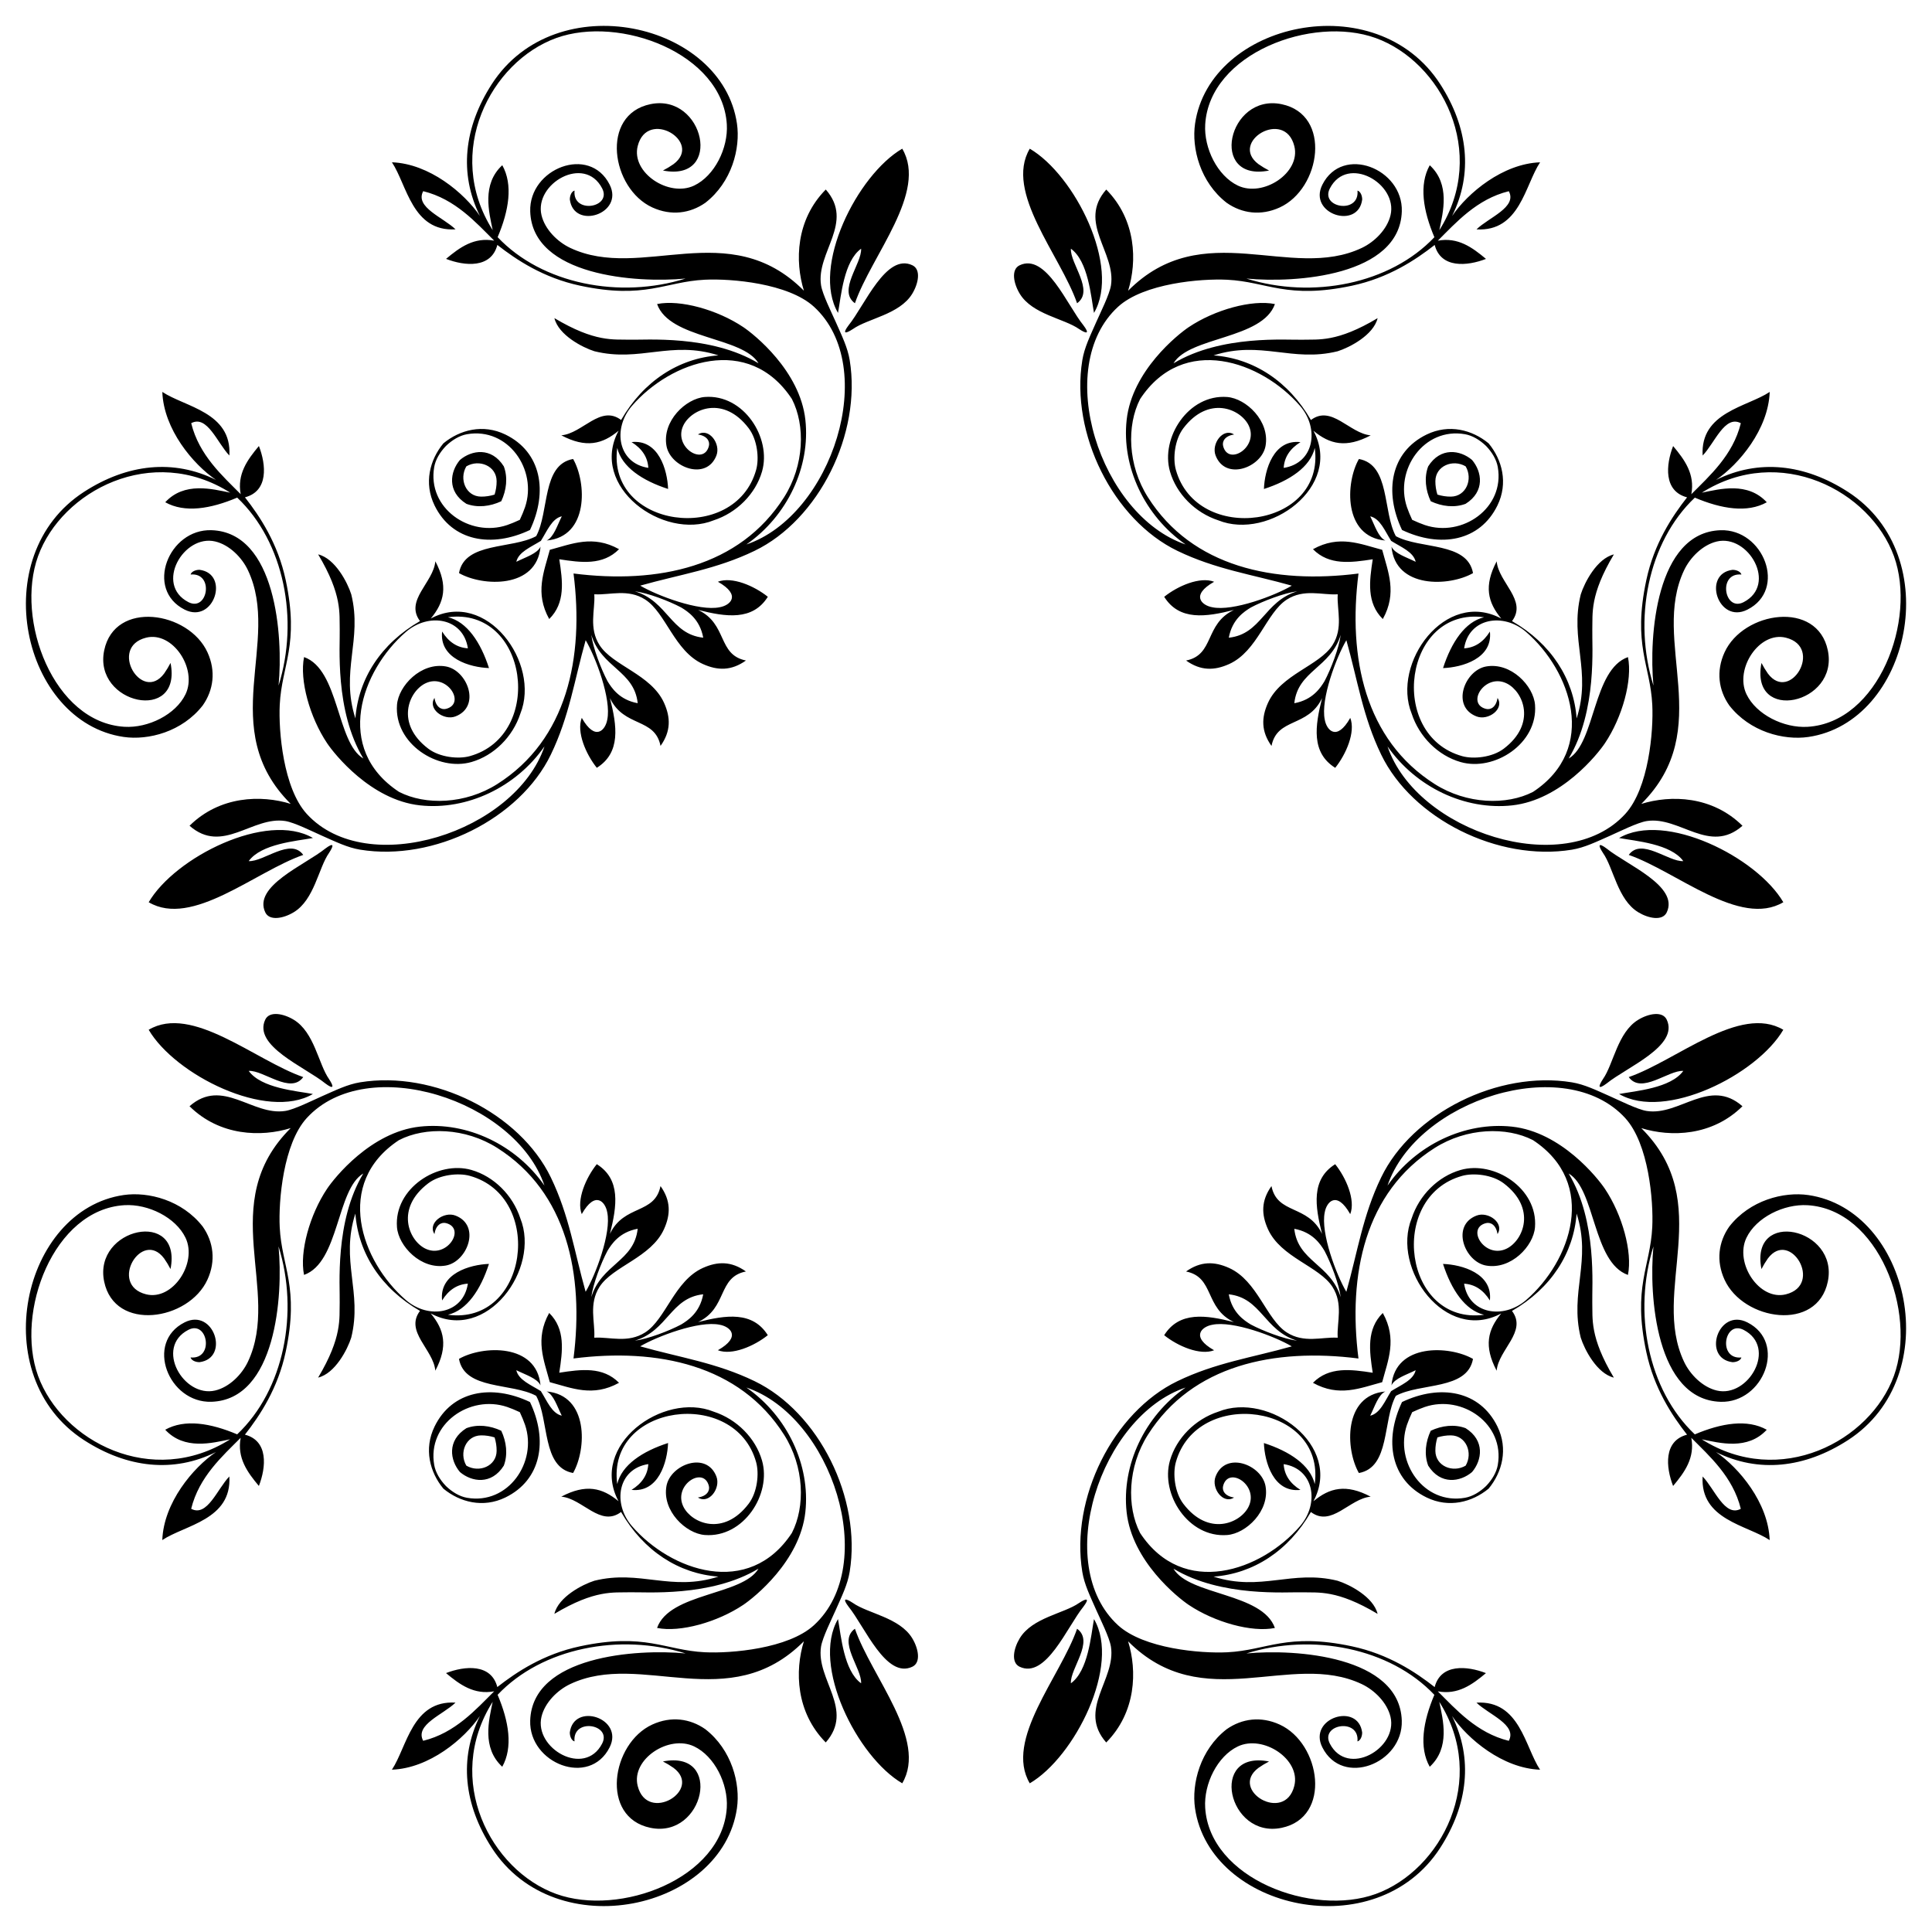 <?xml version="1.0" encoding="UTF-8"?>
<svg version="1.1" viewBox="0 0 1644.1 1644.1" xmlns="http://www.w3.org/2000/svg" xmlns:xlink="http://www.w3.org/1999/xlink">
<path id="a" d="m377.3 377.3c-11.563 14.015-16.76 33.775-7.517 52.787 14.914 30.645 48.657 36.386 81.218 20.915 15.471-32.561 9.73-66.304-20.915-81.218-19.012-9.244-38.772-4.046-52.787 7.516zm14.11 14.11c-8.454 9.941-11.229 26.834 5.487 37.338 9.431 3.527 20.229 2.253 29.659-2.192 4.446-9.43 5.72-20.227 2.192-29.659-10.504-16.716-27.397-13.941-37.338-5.487zm29.478 29.478c-3.695 1.149-7.575 1.766-11.462 1.731-13.015-0.101-18.959-14.908-12.571-25.765 10.857-6.388 25.664-0.443 25.765 12.571 0.035 3.887-0.582 7.767-1.731 11.462zm21.474 21.474c-3.925 1.816-7.691 3.399-10.837 4.459-31.761 10.706-68.14-14.448-62.015-49.39 1.099-6.274 4.781-12.52 9.986-17.935 5.415-5.205 11.661-8.887 17.935-9.986 34.942-6.125 60.096 30.253 49.39 62.015-1.06 3.146-2.643 6.912-4.459 10.837zm270.77-176.08c2.589-14.073 4.895-44.016 19.657-54.644 0.726 12.769-20.223 35.612-5.271 46.418 14.195-40.93 62.126-94.537 40.268-131.53-38.261 22.37-77.629 100.53-54.653 139.75zm-586.6 501.5c36.992 21.857 90.599-26.073 131.53-40.268-10.806-14.952-33.65 5.997-46.418 5.271 10.628-14.762 40.571-17.067 54.644-19.657-39.22-22.975-117.38 16.392-139.75 54.653zm595.64-491.01c-5.356 7.107-3.237 7.75 3.668 3.216 12.747-9 39.705-12.373 50.45-29.989 5.333-8.775 7.631-20.697 0.136-24.262-22.386-10.642-40.431 33.966-54.254 51.036zm-496.42 499.64c3.565 7.495 15.487 5.197 24.262-0.136 17.617-10.744 20.99-37.702 29.989-50.45 4.534-6.905 3.891-9.025-3.216-3.668-17.069 13.823-61.677 31.868-51.036 54.254zm353.97-259.43c5.523 3.381 15.837 9.943 18.717 25.683-27.824-3.006-29.986-30.822-58.166-39.48 11.016 1.388 29.116 8.297 39.449 13.797zm-76.517 23.271c8.658 28.18 36.474 30.343 39.48 58.166-15.74-2.88-22.302-13.194-25.683-18.717-5.5-10.333-12.41-28.433-13.797-39.449zm-15.138-52.206c9.098 71.518-5.416 141.49-64.933 179.2-27.209 17.231-61.132 18.174-83.58 6.618-55.783-36.767-32.196-103.15 5.828-136.06 19.426-16.8 48.845-11.998 52.786 13.904-9.021-0.547-16.342-5.279-21.925-14.285-2.576 23.026 23.781 30.514 39.876 31.096-7.084-21.962-18.744-39.453-34.921-43.269 68.183-9.126 82.822 100.38 18.556 118.22-9.588 2.663-25.514 1.064-35.296-6.362-28.184-21.38-16.634-48.419-2.729-55.449 18.461-9.324 35.284 17.149 17.831 21.582-3.857 0.982-8.648-1.425-9.807-9.328-6.077 9.336 7.886 19.626 17.925 15.713 21.877-8.493 10.042-39.228-8.198-42.485-21.147-3.785-40.394 16.5-41.64 32.66-2.547 32.998 34.75 56.932 63.402 48.656 19.038-5.485 35.092-21.376 41.563-41.138 17.382-43.012-28.747-106.41-76.228-80.955 11.528-13.834 14.94-27.816 3.897-48.707-1.568 18.026-26.302 33.304-13.048 50.872-33.236 19.148-52.49 49.118-54.989 82.811-12.955-40.206 6.085-66.667-3.503-105.5-3.135-10.007-13.691-30.56-28.196-34.073 20.697 34.608 17.958 50.403 18.356 63.83 0.402 13.458-4.408 69.148 20.103 109.87-22.838-13.395-20.427-75.676-50.446-86.312-3.977 19.626 4.852 51.292 19.641 73.355 6.071 9.063 37.124 48.26 78.924 52.829 40.033 4.375 81.78-15.332 106.03-50.17-24.602 72.796-150.86 113.7-202.3 57.456-19.965-21.838-24.097-70.39-22.989-92.825 1.677-34.038 16.873-50.826 5.073-106.19-6.618-31.065-21.892-54.075-34.682-70.398 20.109-5.24 18.09-27.657 11.876-43.653-9.85 11.742-18.667 23.919-15.507 40.975-15.367-15.488-35.408-33.102-42.108-60.406 13.646-7.344 22.352 17.126 32.489 27.502 2.139-36.914-37.8-41.266-57.07-54.118 1.168 31.814 26.083 61.528 45.66 74.881-36.006-17.883-75.321-13.687-112.19 10.108-84.55 54.572-52.664 196.1 33.698 208.63 20.918 3.032 49.739-4.343 67.265-26.884 9.112-12.984 11.311-29.116 3.994-45.128-15.983-34.981-78.95-44.689-87.892-1.649-9.516 45.834 66.638 62.335 56.464 10.674-2.007 3.746-3.061 5.57-5.444 9.013-18.892 25.332-47.672-22.432-15.317-30.513 22.612-5.652 43.812 26.546 33.564 48.047-8.312 17.436-31.901 29.019-52.062 27.8-60.36-3.633-93.082-91.005-73.484-145.17 20.128-55.604 97.027-96.093 163.5-54.063-15.32-3.148-39.008-9.464-55.268 8.148 16.555 9.273 38.55 5.671 61.229-3.94 39.975 37.834 52.74 103.92 35.208 159.95 4.046-41.933-2.207-130.48-57.124-132.23-36.476-1.157-56.897 50.415-22.803 67.587 24.945 12.561 38.754-30.564 12.617-33.883-3.909 0.035-7.004 1.859-7.542 4.01 20.334-1.867 14.68 32.066-1.892 23.495-28.932-14.99-4.058-57.972 22.799-51.618 12.113 2.861 22.708 13.582 27.843 24.392 28.807 60.694-27.704 135.1 36.456 198.92-25.13-7.794-60.338-6.862-86.102 18.612 28.076 24.672 53.425-8.373 81.449-4.025 7.757 1.192 23.48 9.076 31.257 12.507 12.019 5.295 21.71 10.108 32.501 11.878 62.589 10.22 135.84-26.248 162.26-80.94 15.729-32.551 20.029-63.441 29.617-97.324 8.398 14.149 22.085 50.143 18.374 67.657-1.547 8.823-10.147 18.853-21.687-1.569-4.658 12.041 3.554 30.968 12.798 42.5 20.559-12.891 17.204-35.563 11.179-59.319 12.016 25.215 38.182 16.326 43.053 40.695 8.865-12.46 8.638-24.125 2.993-36.639-10.923-24.175-43.61-31.554-54.861-49.083-9.355-14.552-3.792-29.931-4.466-42.648-0.012-0.226-0.024-0.452-0.036-0.679 0.227 0.012 0.453 0.024 0.679 0.036 12.716 0.674 28.095-4.889 42.648 4.466 17.529 11.251 24.908 43.938 49.083 54.861 12.514 5.646 24.179 5.873 36.639-2.993-24.369-4.872-15.48-31.038-40.695-43.053 23.756 6.025 46.428 9.38 59.319-11.179-11.532-9.244-30.459-17.456-42.5-12.798 20.421 11.54 10.391 20.14 1.569 21.687-17.514 3.711-53.508-9.976-67.657-18.374 33.883-9.588 64.773-13.888 97.324-29.617 54.692-26.426 91.16-99.672 80.94-162.26-1.77-10.791-6.583-20.482-11.878-32.501-3.431-7.777-11.315-23.499-12.507-31.257-4.347-28.024 28.697-53.373 4.025-81.449-25.475 25.765-26.407 60.973-18.612 86.102-63.826-64.16-138.23-7.649-198.92-36.456-10.81-5.135-21.532-15.73-24.392-27.843-6.354-26.857 36.627-51.731 51.618-22.799 8.571 16.572-25.362 22.226-23.495 1.892-2.15 0.538-3.975 3.633-4.01 7.542 3.319 26.137 46.444 12.328 33.883-12.617-17.172-34.095-68.744-13.673-67.587 22.803 1.751 54.917 90.298 61.17 132.23 57.124-56.028 17.531-122.11 4.767-159.95-35.208 9.611-22.679 13.213-44.674 3.94-61.229-17.611 16.26-11.296 39.948-8.148 55.268-42.03-66.469-1.541-143.37 54.063-163.5 54.164-19.598 141.54 13.124 145.17 73.484 1.219 20.161-10.364 43.75-27.8 52.062-21.5 10.248-53.699-10.952-48.047-33.564 8.082-32.356 55.845-3.575 30.513 15.317-3.443 2.383-5.267 3.437-9.013 5.444 51.661 10.174 35.16-65.98-10.674-56.464-43.039 8.941-33.331 71.909 1.649 87.892 16.012 7.317 32.144 5.118 45.128-3.994 22.541-17.526 29.916-46.347 26.884-67.265-12.533-86.362-154.06-118.25-208.63-33.698-23.795 36.868-27.99 76.183-10.108 112.19-13.353-19.577-43.067-44.491-74.881-45.66 12.852 19.27 17.204 59.208 54.118 57.07-10.376-10.137-34.845-18.843-27.502-32.489 27.304 6.699 44.918 26.74 60.406 42.108-17.056-3.16-29.233 5.657-40.975 15.507 15.996 6.214 38.413 8.233 43.653-11.876 16.322 12.79 39.333 28.064 70.398 34.682 55.364 11.8 72.152-3.397 106.19-5.073 22.436-1.108 70.987 3.024 92.825 22.989 56.249 51.433 15.34 177.69-57.456 202.3 34.838-24.254 54.545-66.001 50.17-106.03-4.569-41.799-43.766-72.852-52.829-78.924-22.063-14.789-53.73-23.618-73.355-19.641 10.636 30.018 72.916 27.608 86.312 50.446-40.718-24.511-96.408-19.701-109.87-20.103-13.426-0.398-29.221 2.341-63.83-18.356 3.513 14.506 24.066 25.062 34.073 28.196 38.828 9.588 65.289-9.452 105.5 3.503-33.693 2.5-63.663 21.753-82.811 54.989-17.568-13.254-32.846 11.48-50.872 13.048 20.891 11.043 34.872 7.631 48.707-3.897-25.456 47.48 37.943 93.61 80.955 76.228 19.762-6.471 35.653-22.525 41.138-41.563 8.276-28.652-15.659-65.949-48.656-63.402-16.16 1.246-36.445 20.493-32.66 41.64 3.256 18.24 33.991 30.075 42.485 8.198 3.912-10.04-6.378-24.002-15.713-17.925 7.903 1.159 10.31 5.95 9.328 9.807-4.433 17.454-30.906 0.63-21.582-17.831 7.03-13.906 34.069-25.456 55.449 2.729 7.426 9.782 9.025 25.708 6.362 35.296-17.844 64.266-127.35 49.627-118.22-18.556 3.816 16.177 21.306 27.837 43.269 34.921-0.582-16.095-8.07-42.452-31.096-39.876 9.006 5.584 13.737 12.904 14.285 21.925-25.902-3.942-30.704-33.361-13.904-52.786 32.901-38.024 99.288-61.611 136.06-5.828 11.556 22.448 10.613 56.371-6.618 83.58-37.711 59.517-107.68 74.031-179.2 64.932zm-31.792-31.792c-20.796 11.283-60.847 4.731-65.672 31.433 20.111 11.544 66.168 13.411 69.38-22.498-2.752 5.962-12.788 8.971-20.592 12.872 1.868-8.399 12.472-12.509 20.887-17.803 5.294-8.415 9.404-19.019 17.803-20.887-3.901 7.804-6.91 17.84-12.872 20.592 35.909-3.212 34.042-49.27 22.498-69.38-26.701 4.825-20.149 44.876-31.433 65.672zm11.621 11.621c-4.974 18.785-12.926 36.567-0.528 58.904 13.944-13.762 11.455-32.219 8.573-50.859 18.64 2.882 37.097 5.371 50.859-8.573-22.337-12.398-40.118-4.446-58.904 0.528z"/>
<use transform="rotate(90 822.05 822.05)" xlink:href="#a"/>
<use transform="rotate(180 822.05 822.05)" xlink:href="#a"/>
<use transform="rotate(-90 822.05 822.05)" xlink:href="#a"/>
</svg>
